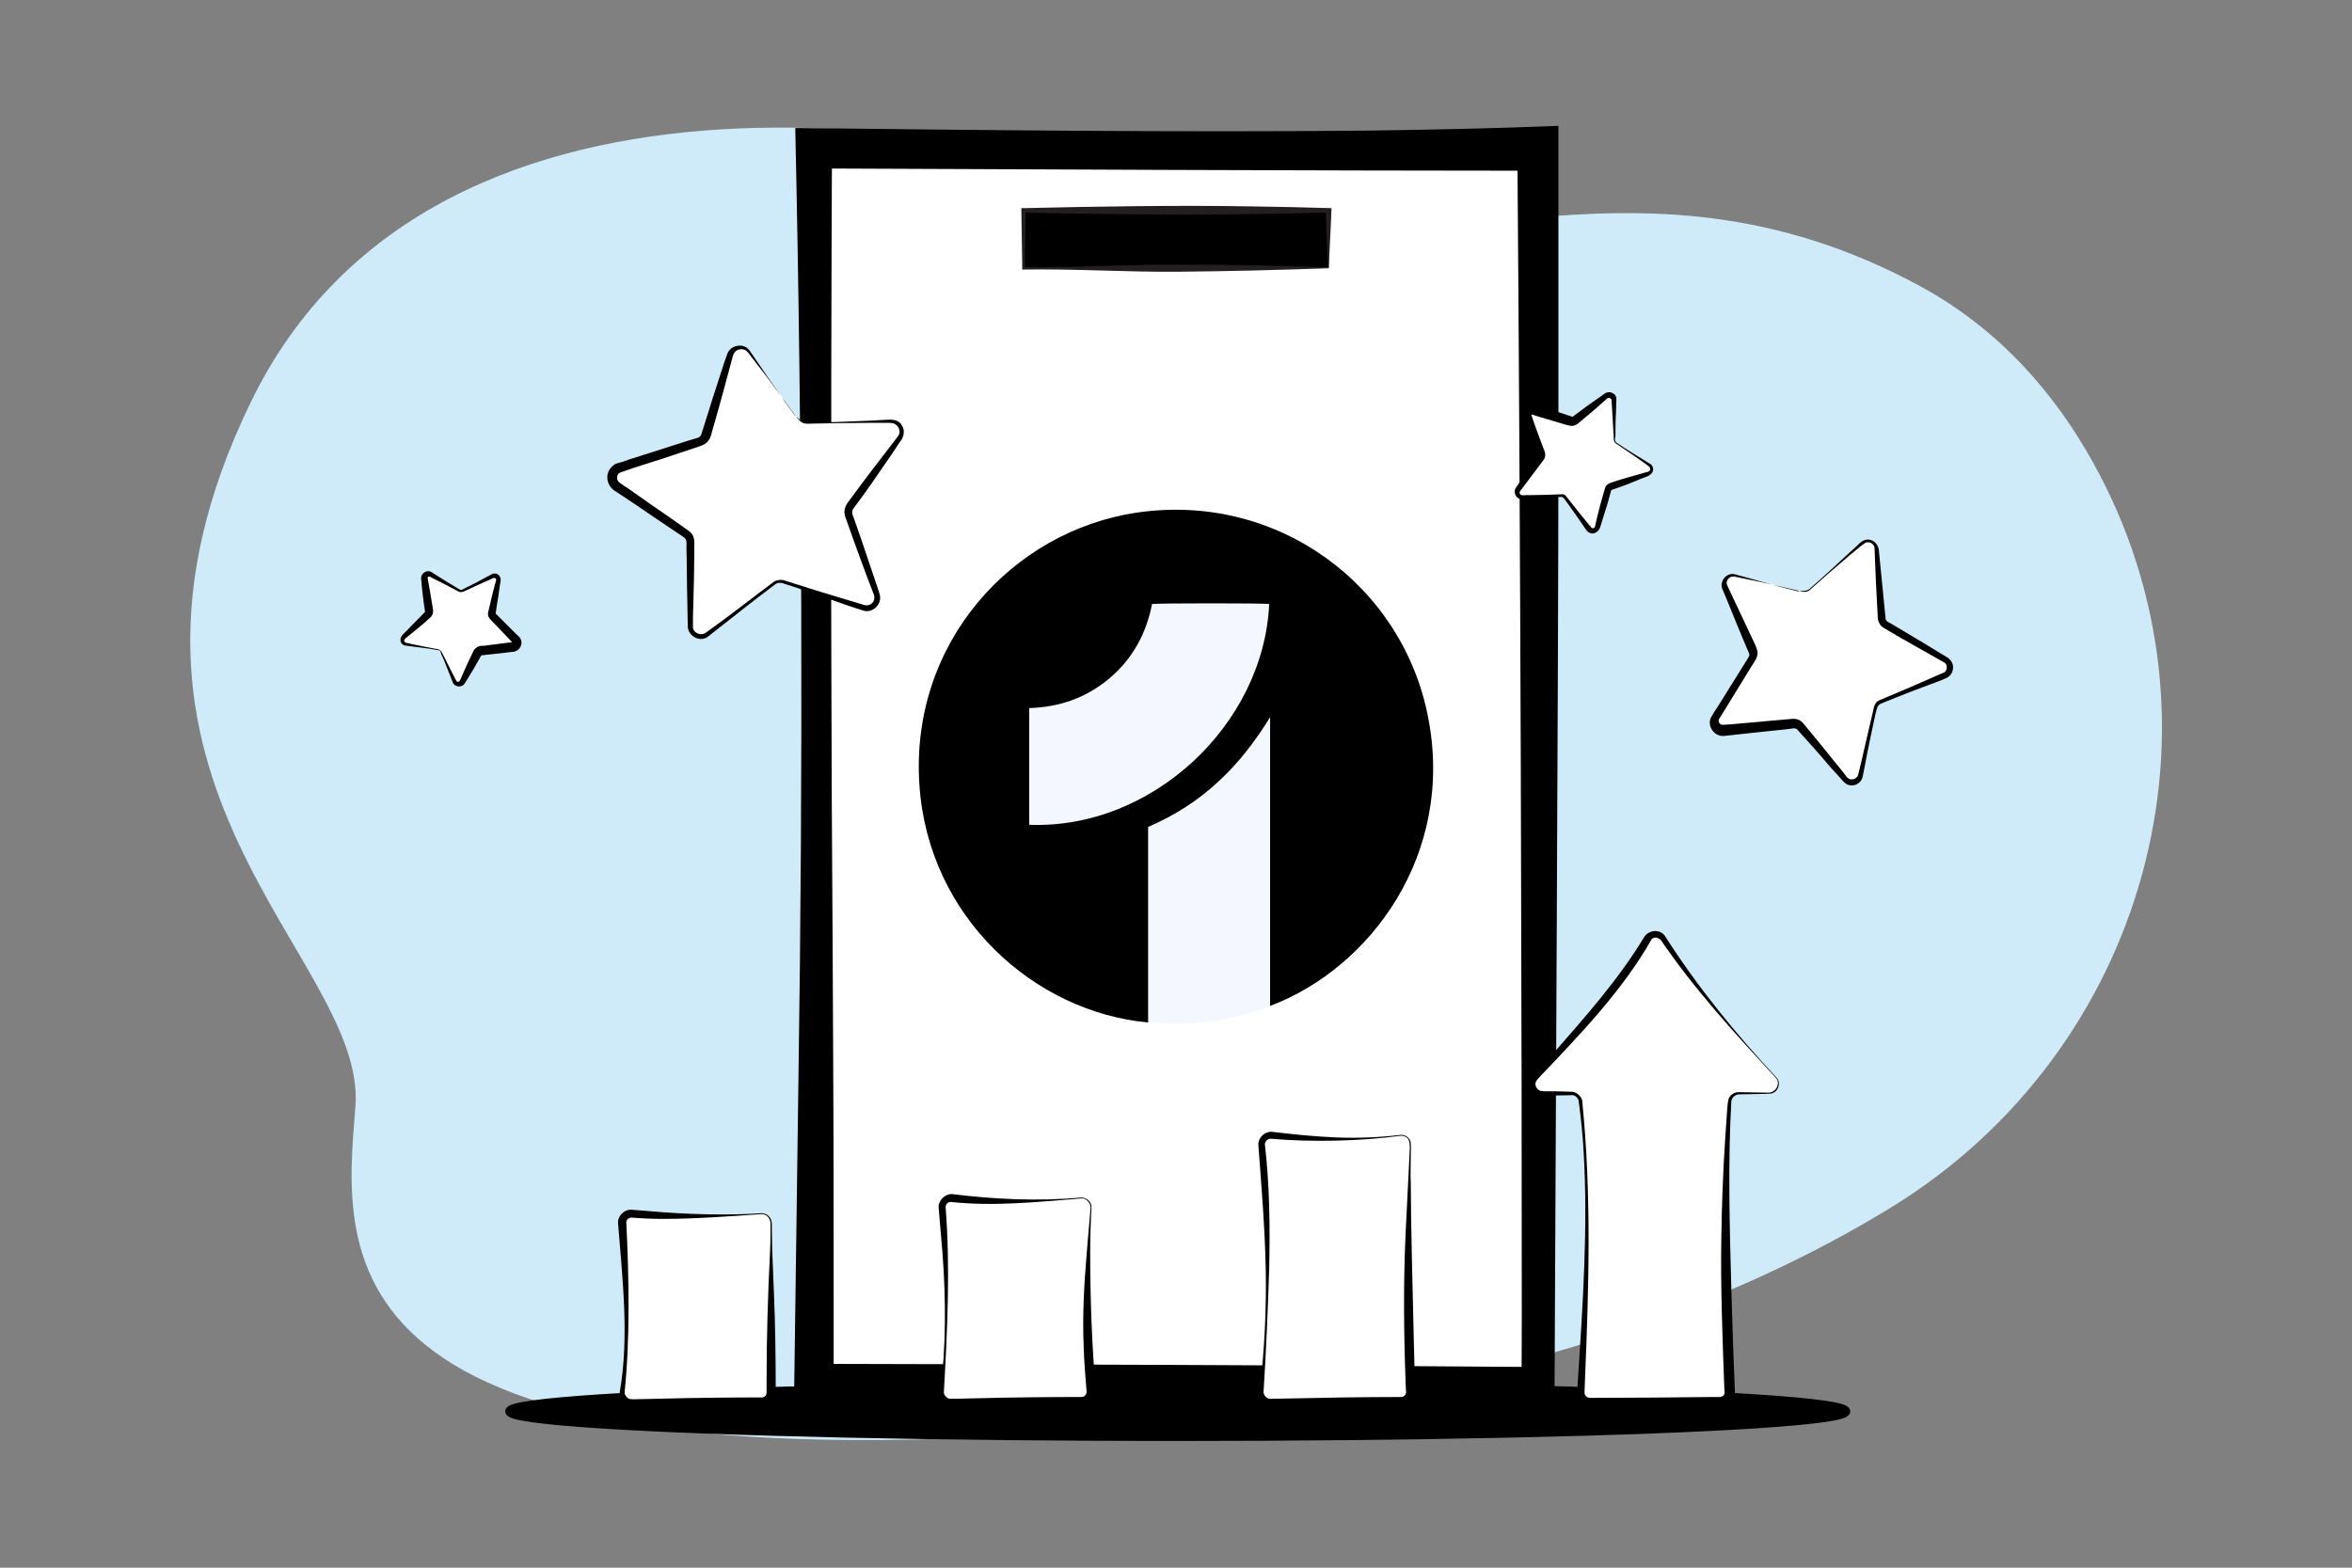 <?xml version="1.0" encoding="utf-8"?>
<!-- Generator: Adobe Illustrator 26.0.2, SVG Export Plug-In . SVG Version: 6.00 Build 0)  -->
<svg version="1.1" id="Layer_1" xmlns="http://www.w3.org/2000/svg" xmlns:xlink="http://www.w3.org/1999/xlink" x="0px" y="0px"
	 viewBox="0 0 540 360" style="enable-background:new 0 0 540 360;" xml:space="preserve">
<rect x="0" y="0" width="540" height="360" fill="#808080" stroke="none"/>
<style type="text/css">
	.st0{fill:#CFEBF9;}
	.st1{fill:#C4F2D3;}
	.st2{fill:#FFFFFF;}
	.st3{opacity:0.3;}
	.st4{fill:#FFFFFF;stroke:#000000;stroke-miterlimit:10;}
	.st5{fill:#0042EA;}
	.st6{fill:#1D2028;}
	.st7{fill:url(#SVGID_1_);}
	.st8{fill:url(#SVGID_00000114047903635476711000000009966821883280031149_);}
	.st9{fill:#191919;}
	.st10{fill:#FF370A;}
	.st11{fill:#0D0B33;}
	.st12{fill-rule:evenodd;clip-rule:evenodd;fill:#0D0B33;}
	.st13{fill:#4A21EF;}
	.st14{stroke:#000000;stroke-width:2;stroke-miterlimit:10;}
	.st15{fill-rule:evenodd;clip-rule:evenodd;fill:#50AF95;}
	.st16{fill-rule:evenodd;clip-rule:evenodd;fill:#FFFFFF;}
	.st17{fill:#161616;}
	.st18{fill:#F4F7FE;}
	.st19{fill:#231F20;}
</style>
<path class="st0" d="M434.3,277.2c58.5-36,79.5-111.1,46.3-170.9c-8.9-16.1-21.6-30.6-39.4-40.4C373.5,29,322.8,66.8,276.5,47.5
	S100.3,4.4,57.6,92.3s26.7,127.5,24,161.8c-2.7,34.3-10.7,91.5,185.1,73C345.2,319.7,398.5,299.2,434.3,277.2z"/>
<g>
	<ellipse class="st14" cx="270.4" cy="324.1" rx="153.4" ry="5.8"/>
	<g>
		<path d="M356.8,322H183.2c1.6-98.3,1.7-195.7,0-292c66.4,1,131.4,1.8,173.6,0C356.8,127.4,356.8,224.7,356.8,322z"/>
		<path d="M356.9,322.1c-51.3,0-123.1,1-173.7,0.8c0,0-0.9,0-0.9,0c0,0,0-0.9,0-0.9l1-73c1.1-72.5,0.9-146.4-0.7-219
			c0,0,0-0.6,0-0.6s0.6,0,0.6,0c43.4,0.5,86.8,1,130.2,0.6c14.8-0.2,29.6-0.5,44.4-1.1c0,0,0,1.1,0,1.1s0,73.2,0,73.2
			C357.8,151.7,357.1,272.1,356.9,322.1L356.9,322.1z M356.7,322c-0.6-84-1-208.9-1-291.9c0,0,1.1,1,1.1,1
			c-14.5,0.6-29,0.8-43.4,0.9c-43.4,0.3-86.8-0.6-130.2-1.4c0,0,0.6-0.6,0.6-0.6c0.6,42.1,1,103.2,1.1,146
			c0.2,48.7,0.1,97.3-0.7,146c0,0-0.9-0.9-0.9-0.9C233.3,321.5,305.9,321.4,356.7,322L356.7,322z"/>
	</g>
	<g>
		<path class="st2" d="M349.4,314H190.6c0.3-92.9,0.3-184.9,0-275.8c57.6-0.2,113-0.4,158.9,0C350.3,130.3,350.2,222.2,349.4,314z"
			/>
		<path d="M349.5,314.1c-45.1,0.1-114.3,0.9-158.9,0.8c0,0-0.9,0-0.9,0s0-0.9,0-0.9c0-88.6,0.9-187.1,0.3-275.8c0,0,0-0.5,0-0.5
			s0.5,0,0.5,0s79.4-0.3,79.4-0.3s79.4-0.2,79.4-0.2l1,0c0.4,33.5,0.4,70.7,0.5,104.5C350.8,194.5,350.5,261.3,349.5,314.1
			L349.5,314.1z M349.4,313.9c0-86.4-0.3-189.4-1-275.7c0,0,1,1,1,1c-39.6,0-119.3-0.3-158.9-0.5c0,0,0.5-0.5,0.5-0.5
			c-0.1,13.2-0.2,74.5-0.2,86.2c-0.1,31.1,0.4,89,0.5,120.7c0.1,17.1,0.1,51.8,0.1,69c0,0-0.9-0.9-0.9-0.9
			C234.9,313.3,304.6,313.5,349.4,313.9L349.4,313.9z"/>
	</g>
	<g>
		<circle class="st18" cx="270" cy="176.1" r="59"/>
		<path d="M327.9,164.8c-5.8-30.3-34.5-51.8-66.8-47.1c-28.7,4.2-52.3,30-50,62.7c2.1,30.3,26.4,52,52.5,54.4v-44.9
			c6-2.6,11.4-6,16.1-10.4c4.7-4.3,8.5-9.3,11.9-14.8V231C314.7,222.3,334,196.1,327.9,164.8z M236.3,189.4v-26.8
			c7-0.2,13.2-2.4,18.5-6.9c5.3-4.5,8.4-10.3,9.7-17c2-0.2,25.7-0.2,26.9,0C290.1,166.5,264.4,190.5,236.3,189.4z"/>
	</g>
	<g>
		<rect x="235" y="48.2" width="70" height="13.3"/>
		<g>
			<path class="st19" d="M305.1,61.6c-11.3,0.4-23.4,0.7-34.7,0.8c-11.8,0.1-23.6-0.7-35.4-0.5c0,0-0.3,0-0.3,0s0-0.3,0-0.3
				c-0.1-3.8-0.1-9.4-0.2-13.3c0,0,0-0.5,0-0.5s0.6,0,0.6,0c16.8-0.4,35.7-0.7,52.5-0.4c6,0.1,12.1,0.2,18.1,0.4
				C305.6,51.8,305.2,57.4,305.1,61.6L305.1,61.6z M304.9,61.4c-0.2-3.8-0.4-9.4-0.5-13.2c0,0,0.6,0.6,0.6,0.6
				c-11.7,0.3-23.3,0.5-35,0.5c-10.3-0.1-24.9-0.2-35-0.5c0,0,0.5-0.5,0.5-0.5c0,3.9-0.3,9.4-0.2,13.3c0,0-0.3-0.3-0.3-0.3
				c11.6,0.2,23.1-0.6,34.7-0.5C281,60.7,293.6,61,304.9,61.4L304.9,61.4z"/>
		</g>
	</g>
	<g>
		<g>
			<path class="st2" d="M185.4,97.2l19.2-0.5c2,0,3.2,2.2,2,3.9l-11.3,15.5c-0.5,0.6-0.6,1.5-0.3,2.2l6.4,18.1
				c0.7,1.9-1.1,3.8-3.1,3.1l-18.3-6c-0.8-0.2-1.6-0.1-2.2,0.4l-15.3,11.7c-1.6,1.2-3.9,0.1-3.9-1.9l0-19.2c0-0.8-0.4-1.6-1.1-2
				l-15.8-10.9c-1.7-1.1-1.3-3.7,0.6-4.3l18.3-5.9c0.8-0.2,1.4-0.9,1.6-1.6l5.5-18.4c0.6-1.9,3.1-2.4,4.3-0.7l11.3,15.5
				C183.9,96.9,184.6,97.2,185.4,97.2z"/>
			<path d="M185.4,97.1c4.8-0.1,9.6-0.3,14.4-0.5c0,0,3.6-0.2,3.6-0.2c1.2-0.1,2.9-0.1,3.6,1.2c0.9,1.2,0.5,2.9-0.4,3.9c0,0-2,3-2,3
				c-2.8,4.1-5.6,8.2-8.6,12.2c-0.6,0.7-0.3,1.5,0,2.2c0.8,2.2,2.8,8,3.5,10.2c0,0,2.3,6.8,2.3,6.8s0.1,0.4,0.1,0.4
				c0.8,2.1-1.2,4.4-3.4,4c-5.2-1.6-10.3-3.6-15.5-5.3c0,0-3.4-1.1-3.4-1.1c-0.5-0.1-1.1-0.1-1.5,0.2c-5.1,3.8-10.7,8.3-15.7,12.2
				c-2,1.3-4.7-0.5-4.5-2.8c0-1.1-0.1-4.3-0.1-5.4c-0.1-3.4-0.1-9.3-0.2-12.6c0-0.4,0.1-1.1-0.1-1.5c-0.2-0.4-0.5-0.7-0.9-0.9
				c0,0-1.5-1-1.5-1c-1.9-1.3-7-4.7-9-6.1c-0.9-0.6-3.6-2.4-4.5-3c-2.4-1.2-3-4.4-0.8-6.1c0.5-0.5,1.3-0.6,2-0.8
				c0,0,1.7-0.6,1.7-0.6l6.9-2.2c0,0,6.9-2.2,6.9-2.2s1.7-0.5,1.7-0.5c0.5-0.1,0.8-0.4,1-0.8c1.7-5.5,3.5-11.1,5.3-16.6
				c0,0,0.6-1.7,0.6-1.7c0.6-2.3,3.9-2.9,5.2-1c0,0,4.1,6,4.1,6c1.4,2,2.8,3.9,4.1,5.9l2.1,2.9C183.4,96.1,184.1,97.2,185.4,97.1
				L185.4,97.1z M185.4,97.3c-1.4,0.1-2.2-1.1-2.9-2c0,0-2.1-2.9-2.1-2.9c-1.4-1.9-2.9-3.9-4.3-5.8c0,0-4.4-5.7-4.4-5.7
				c-0.6-0.8-1.8-0.9-2.6-0.4c-0.4,0.3-0.6,0.6-0.8,1.1c-1.4,5.2-2.8,10.5-4.3,15.7c0,0-0.5,1.7-0.5,1.7c-0.2,1.1-0.6,2.2-1.6,2.9
				c-0.7,0.5-2,0.8-2.8,1.1c0,0-6.9,2.3-6.9,2.3l-6.9,2.2l-1.7,0.6l-0.9,0.3c-0.2,0.1-0.3,0.1-0.5,0.2c-0.7,0.5-0.7,1.7,0,2.2
				c0.4,0.3,1.7,1.2,2.2,1.5c1.8,1.3,7,4.9,8.9,6.2c0,0,3,2.1,3,2.1c0.6,0.5,1.8,1.2,2.3,1.7c0.8,0.8,0.9,2.1,0.8,3.1
				c0,0,0,1.8,0,1.8c0,2.3-0.1,8.4-0.2,10.8c0,0-0.1,3.6-0.1,3.6s0,1.8,0,1.8c0,0.3,0,0.5,0,0.8c0.2,1.2,1.8,1.8,2.8,1.2
				c5.1-3.6,10.8-8.1,15.9-11.9c0.6-0.3,1.3-0.4,2-0.3l3.5,1.1c4.9,1.6,9.8,3,14.7,4.5c1.8,0.8,3.4-0.8,2.5-2.6
				c-1.9-4.9-4.5-12-6.2-16.9c-0.3-0.7-0.5-1.4-0.4-2.1c0.1-0.8,0.5-1.5,0.9-2c3.5-4.8,7.2-9.6,10.9-14.4c0.4-0.5,0.7-0.9,0.8-1.3
				c0.2-1-0.5-2-1.4-2.3c-0.5-0.1-1.1-0.1-1.7-0.1c0,0-3.6,0-3.6,0C195,97.1,190.2,97.2,185.4,97.3L185.4,97.3z"/>
		</g>
		<g>
			<path class="st2" d="M415.6,135.3l11.8-10.5c1.2-1.1,3.2-0.3,3.3,1.4l1.2,15.8c0,0.7,0.4,1.3,1,1.6l13.7,8c1.4,0.8,1.3,3-0.3,3.6
				l-14.7,6c-0.6,0.3-1.1,0.8-1.2,1.4l-3.4,15.5c-0.4,1.6-2.4,2.1-3.5,0.9l-10.2-12.1c-0.4-0.5-1.1-0.8-1.7-0.7l-15.8,1.6
				c-1.7,0.2-2.8-1.6-1.9-3.1l8.4-13.5c0.3-0.6,0.4-1.3,0.1-1.9l-6.4-14.5c-0.7-1.5,0.7-3.2,2.3-2.8l15.4,3.8
				C414.4,135.9,415.1,135.7,415.6,135.3z"/>
			<path d="M415.5,135.2c3-2.6,5.9-5.3,8.8-8c0,0,2.2-2,2.2-2c0.7-0.8,1.8-1.6,3-1.2c1.2,0.3,1.9,1.6,1.9,2.7c0,0,0.3,3,0.3,3
				c0.4,4.1,0.8,8.2,1.2,12.2c0,0.7,0.6,1,1.1,1.2c2.5,1.5,5.2,3.1,7.7,4.6c0,0,5.1,3.1,5.1,3.1c1.2,0.6,1.9,1.9,1.5,3.2
				c-0.2,0.9-1,1.6-1.9,1.9c0,0-0.7,0.3-0.7,0.3c-4.6,1.7-9.3,3.5-13.9,5.4c-0.9,0.4-0.9,1.4-1.2,2.3c-0.7,3.4-1.8,8.3-2.4,11.7
				c-0.2,1-0.4,1.9-0.6,3c-0.4,1.2-1.7,2-3,1.7c-1.1-0.2-1.8-1.4-2.5-2.1c0,0-2-2.2-2-2.2c-2-2.4-5.3-6.1-7.4-8.4
				c-0.3-0.4-0.8-0.4-1.3-0.3c0,0-1.5,0.2-1.5,0.2s-3,0.3-3,0.3c-3.1,0.3-8.1,0.9-11.1,1.2c-2.4,0.2-4.2-2.7-2.7-4.7
				c0.2-0.4,0.9-1.5,1.2-1.9c1.6-2.5,4.7-7.6,6.3-10.1c0,0,0.8-1.3,0.8-1.3c0.2-0.3,0.3-0.6,0.2-0.9c-1.9-4.4-3.7-8.9-5.5-13.3
				c0,0-0.6-1.4-0.6-1.4c-0.9-1.8,0.9-4.1,2.9-3.5c0,0,5.8,1.6,5.8,1.6c2.8,0.8,5.8,1.6,8.6,2.3
				C413.7,135.6,414.7,135.9,415.5,135.2L415.5,135.2z M415.6,135.4c-0.8,0.8-2,0.5-2.9,0.2c0,0-2.9-0.7-2.9-0.7
				c-1.9-0.4-3.9-0.9-5.8-1.3c0,0-5.8-1.2-5.8-1.2c-1.2-0.2-2.2,1.1-1.6,2.1c0,0,0.6,1.3,0.6,1.3c1.9,4,3.8,8.1,5.7,12.1
				c0.2,0.5,0.5,1.1,0.6,1.7c0.2,1.2-0.7,2.4-1.3,3.3c-1.9,3.1-5.1,8.3-7,11.4c0,0-0.4,0.6-0.4,0.6c-0.1,0.2-0.1,0.2-0.2,0.4
				c-0.1,0.4,0.2,1,0.6,1.1c0.3,0.1,0.7,0,1.1,0c0,0,1.5-0.1,1.5-0.1c1.8-0.2,7-0.6,8.9-0.8c1-0.1,3.5-0.3,4.5-0.4
				c0.7-0.1,1.4,0,2,0.3c0.5,0.3,0.9,0.8,1.3,1.3c1.7,2.1,4.9,5.9,6.6,8.1c0,0,1.9,2.3,1.9,2.3l0.9,1.2c0.2,0.2,0.3,0.3,0.4,0.4
				c0.7,0.6,2,0.2,2.3-0.7c1.1-4.4,2.3-10,3.4-14.5c0.2-1,0.4-2.3,1.5-2.7c4.8-2,9.7-4.1,14.4-6.2c0,0,0.3-0.1,0.3-0.1
				c0.1,0,0.2-0.1,0.2-0.1c0.7-0.5,0.8-1.7,0.1-2.2c-4.2-2.4-9.3-5.2-13.5-7.7c-0.5-0.3-1.1-0.6-1.4-1.2c-0.4-0.5-0.5-1.2-0.5-1.9
				c-0.3-4.9-0.5-9.9-0.7-14.9c0-0.5,0-0.9-0.2-1.2c-0.4-0.7-1.3-1-2-0.6c-0.3,0.2-0.7,0.5-1.1,0.8c0,0-2.3,1.9-2.3,1.9
				C421.6,130.1,418.6,132.7,415.6,135.4L415.6,135.4z"/>
		</g>
		<g>
			<path class="st2" d="M100.6,149.2l-7.4-1.3c-0.8-0.1-1.1-1.1-0.5-1.6l5.5-5.1c0.2-0.2,0.3-0.5,0.3-0.8l-1.1-7.5
				c-0.1-0.8,0.7-1.4,1.4-1l6.6,3.7c0.3,0.2,0.6,0.2,0.9,0l6.8-3.3c0.7-0.3,1.5,0.3,1.4,1l-1.5,7.4c-0.1,0.3,0,0.6,0.3,0.9l5.2,5.4
				c0.6,0.6,0.2,1.5-0.6,1.6l-7.5,0.9c-0.3,0-0.6,0.2-0.7,0.5l-3.5,6.7c-0.4,0.7-1.4,0.7-1.7,0l-3.1-6.8
				C101.2,149.4,100.9,149.2,100.6,149.2z"/>
			<path d="M100.6,149.3c-2.6-0.5-5.2-0.7-7.8-1.1c-0.7-0.3-1-1-0.8-1.7c0.1-0.4,0.4-0.6,0.5-0.8l1-1c1.3-1.4,2.8-2.8,4.1-4.2
				c-0.4-2.4-0.7-5.1-0.9-7.5c-0.2-1.3,1.3-2.3,2.4-1.6c1.7,1.1,3.5,2.2,5.3,3.3c0,0,1.2,0.7,1.2,0.7c0.4,0.2,0.7-0.1,1.1-0.3
				c1.7-0.8,3.4-1.7,5-2.6c0.4-0.2,0.8-0.4,1.3-0.7c0.7-0.3,1.5,0,1.8,0.7c0.3,0.6,0.1,1.2,0,1.7c0,0-0.2,1.4-0.2,1.4
				c-0.2,1.7-0.6,3.6-0.8,5.3c0.9,0.9,2.7,2.7,3.6,3.6c0,0,1,1,1,1c0.4,0.4,1,0.8,1.2,1.4c0.5,1.4-0.6,2.8-2,2.8
				c-0.4,0-3,0.4-3.5,0.4c-0.6,0.1-3.1,0.3-3.6,0.4c0,0,0-0.1,0,0c-1.1,2-2.2,3.9-3.4,5.8c0,0-0.4,0.6-0.4,0.6c-0.5,1-2.2,1-2.7-0.1
				c-0.6-1.6-1.5-3.7-2.1-5.3c0,0-0.6-1.3-0.6-1.3C101.2,149.8,101.1,149.3,100.6,149.3L100.6,149.3z M100.6,149.1
				c0.5,0.1,0.8,0.6,1,1c0.6,1.2,1.3,2.6,1.9,3.8c0.4,0.8,0.9,1.7,1.3,2.5c0.1,0.2,0.4,0.2,0.6,0.1c0.2-0.1,0.4-0.7,0.5-0.9
				c0.9-2.1,1.8-4.1,2.8-6.1c0.2-0.5,0.8-0.9,1.3-1.1c0.3-0.1,0.7-0.1,1-0.1c1.7-0.2,4.6-0.6,6.3-0.8c0,0,0.4,0,0.4,0c0.1,0,0,0,0,0
				c-0.1,0-0.1,0.1,0,0.1l-3.6-3.8l-1-1c-0.6-0.6-1.3-1.3-1-2.3c0.5-2.1,1-4.4,1.6-6.5c0-0.1,0.3-0.9,0.2-1
				c-0.1-0.2-0.3-0.3-0.5-0.3c-2.1,0.9-4.3,1.9-6.4,2.9c-0.4,0.2-1.1,0.5-1.6,0.3c-2.2-1.2-4.4-2.3-6.6-3.4
				c-0.2-0.1-0.5-0.2-0.6,0.1c0,0,0,0.3,0,0.3c0,0,0.5,2.8,0.5,2.8c0.2,1.3,0.5,2.8,0.7,4.2c0.1,0.6,0,1.2-0.4,1.7
				c-1.8,1.7-3.8,3.3-5.8,4.9c-0.3,0.3-0.4,0.3-0.4,0.7c0.1,0.3,0.3,0.4,0.8,0.5C96,148.2,98.3,148.7,100.6,149.1L100.6,149.1z"/>
		</g>
		<g>
			<path class="st2" d="M371.1,101.8l7.5,5c0.8,0.5,0.6,1.7-0.3,2l-8.5,2.9c-0.4,0.1-0.6,0.4-0.7,0.8l-2.4,8.6
				c-0.3,0.9-1.4,1.1-2,0.4l-5.4-7.2c-0.2-0.3-0.6-0.5-1-0.5l-8.9,0.4c-0.9,0-1.5-1-1-1.8l5.1-7.3c0.2-0.3,0.3-0.7,0.1-1l-3.1-8.4
				c-0.3-0.9,0.5-1.8,1.4-1.5l8.6,2.6c0.4,0.1,0.7,0,1-0.2l7-5.6c0.7-0.6,1.8-0.1,1.8,0.9l0.1,9
				C370.6,101.2,370.8,101.6,371.1,101.8z"/>
			<path d="M371.2,101.7c2.6,1.8,5.3,3.3,7.9,5c0.6,0.6,0.6,1.5,0,2.1c-0.3,0.3-0.7,0.5-0.9,0.6c0,0-1.6,0.6-1.6,0.6
				c-2.1,0.9-4.4,1.8-6.6,2.5c-0.1,0.1-0.2,0.4-0.2,0.5c-0.4,1.6-0.9,3.3-1.4,4.8c0,0-1,3.2-1,3.2c-0.2,0.8-1,1.5-1.8,1.5
				c-0.6,0-1.2-0.4-1.5-0.9c-1.3-2-2.7-3.9-4.1-5.9c-0.5-0.6-1-1.6-1.5-1.6c-2.3,0.1-5.3,0.3-7.5,0.4c-0.6,0-1.1,0.1-1.7,0.1
				c-1.3,0-2-1.7-1.2-2.7c0,0,0.5-0.7,0.5-0.7c1.4-2.2,2.9-4.5,4.4-6.7c0.1-0.1,0-0.3-0.1-0.4c0,0-0.3-0.8-0.3-0.8
				c-0.8-2.1-1.9-5-2.7-7.1c-0.9-1.7,0.7-3.8,2.6-3.2c0.2,0.1,1,0.3,1.2,0.4c2,0.6,5.3,1.6,7.3,2.3c0.1,0,0.1,0,0.2-0.1
				c2.1-1.6,4.3-3.2,6.5-4.7c0,0,0.7-0.5,0.7-0.5c1-0.8,2.8-0.1,2.7,1.3c0,0-0.1,3.4-0.1,3.4c-0.1,1.6-0.1,3.4-0.1,5.1
				C370.7,100.8,370.7,101.4,371.2,101.7L371.2,101.7z M371.1,101.9c-0.6-0.3-0.6-1-0.6-1.6c0,0-0.1-1.7-0.1-1.7
				c-0.1-2-0.3-4.7-0.4-6.7c-0.1-0.5-0.7-0.7-1-0.4c-2.1,1.9-4.2,3.7-6.4,5.5c-0.4,0.4-1.1,0.8-1.7,0.8c-0.5,0-1.1-0.2-1.5-0.3
				c-1.6-0.5-4.8-1.4-6.4-1.9c-0.2-0.1-1-0.3-1.2-0.4c-0.1,0,0,0-0.1,0c0,0-0.1,0-0.1,0.1c0,0,0,0,0,0c0.5,1.6,1.5,4.3,2.1,5.9
				c0,0,0.6,1.6,0.6,1.6c0.4,0.9,0.8,1.9,0.1,2.8c-1.6,2.1-3.2,4.3-4.8,6.4c-0.1,0.2-0.8,0.9-0.7,1.1c0,1,1.4,0.5,2.2,0.6
				c2.3,0,5.3-0.1,7.6-0.2c0.4,0,0.7,0.2,0.9,0.5c1.7,2.2,3.5,4.4,5.3,6.6c0,0,0.3,0.3,0.3,0.3l0.1,0.2c0,0,0,0.1,0.1,0.1
				c0.3,0.2,0.7,0.1,0.8-0.3c0.6-2.8,1.5-6.1,2.3-8.8c0.2-0.7,0.8-1.1,1.5-1.3c2.6-0.9,5.4-1.6,8.1-2.4c0.7-0.1,1-0.6,0.6-1.2
				C376.2,105.3,373.6,103.6,371.1,101.9L371.1,101.9z"/>
		</g>
	</g>
	<g>
		<path class="st2" d="M321.7,260.7c-10.4,1.3-20.3,1-30,0c-1.2,0-2.1,1-2.1,2.1c2,20.1,1.7,38.9,0,56.9c0,1.2,1,2.1,2.1,2.1h30
			c1.2,0,2.1-1,2.1-2.1c-0.7-16.7-0.7-35.7,0-56.9C323.8,261.6,322.9,260.7,321.7,260.7z"/>
		<path d="M321.7,260.8c-9.8,1.3-20.4,1.5-30,0.7c-0.7,0-1.3,0.7-1.3,1.3c0,0,0-0.1,0-0.1c1.1,9.5,1.2,19,1,28.5
			c-0.3,9.5-0.7,19-1.3,28.5c0,0.5,0.6,1.5,1.4,1.5c0.3,0,1.1,0,1.4,0c8.7-0.2,20.1-0.4,28.8-0.4c0.8,0,1.3-0.8,1.1-1.5
			c0-0.4-0.1-1.8-0.1-2.3c-0.4-11.1-0.5-22.3,0-33.4c0,0,0.6-12.1,0.6-12.1s0.3-6.1,0.3-6.1C323.6,263.7,324.3,260.9,321.7,260.8
			L321.7,260.8z M321.7,260.6c1.1,0,2.1,0.8,2.2,1.9c0.1,1,0,2,0,3c0,2-0.1,4,0,6.1c0,8.1,0.5,27.9,0.7,36.3
			c0.1,3.3,0.2,8.5,0.3,11.7c0.1,1.7-1.5,3.2-3.2,3.2c0,0-3,0-3,0l-6.1-0.1c-5.2-0.1-15.3-0.2-20.4-0.4c-1.6,0.2-3.2-1.1-3-2.7
			c1.1-9.4,1.6-18.9,1.4-28.4c-0.2-9.5-1-19-1.7-28.4c0-1.6,1.5-3,3.1-2.9c5,0.6,9.9,1.1,14.9,1.3
			C311.7,261.4,316.7,261.2,321.7,260.6L321.7,260.6z"/>
	</g>
	<g>
		<path class="st2" d="M248.3,275.1c-9.8,0.9-19.7,1.2-30,0c-1.2,0-2.1,1-2.1,2.1c1.4,16.2,1.2,30,0,42.5c0,1.2,1,2.1,2.1,2.1h30
			c1.2,0,2.1-1,2.1-2.1c-1.1-12-1.3-25.8,0-42.5C250.4,276,249.5,275.1,248.3,275.1z"/>
		<path d="M248.3,275.2c-9.9,0.8-20.2,1.9-30.1,0.8c0,0,0.1,0,0.1,0c-0.7,0-1.2,0.6-1.2,1.2c1.1,13.7,0.4,28.5-0.4,42.5
			c0,0.7,0.8,1.7,1.8,1.5c0,0,1.1,0,1.1,0s4.6-0.1,4.6-0.1c7.1-0.2,17-0.3,24.1-0.3c0.7,0,1.1-0.5,1.2-1.1c0,0,0,0.1,0,0.1
			c-0.3-3.5-0.6-7.1-0.7-10.7c-0.3-7.1,0.1-14.2,0.7-21.3c0,0,0.9-10.6,0.9-10.6C250.3,276.2,249.4,275.1,248.3,275.2L248.3,275.2z
			 M248.3,275c1.2,0,2.3,1,2.3,2.2c-0.2,3.5-0.3,7.1-0.3,10.6c0,10.6,0.4,21.3,1.3,31.8c0.1,1.7-1.6,3.3-3.3,3.2c0,0-1.1,0-1.1,0
			s-4.6,0-4.6,0c-6.6-0.1-16.3-0.2-22.9-0.4c0,0-1.1,0-1.1,0c-1.4,0.1-2.8-1.3-2.7-2.7c1.3-10.5,1.3-21.2,0.5-31.8
			c0,0-0.9-10.6-0.9-10.6c-0.1-1.6,1.4-3.1,3-3.1C228.2,275.4,238.3,275.9,248.3,275L248.3,275z"/>
	</g>
	<g>
		<path class="st2" d="M174.9,278.7c-9.5,0.7-19.4,0.8-30,0c-1.2,0-2.1,1-2.1,2.1c1.1,14.9,1.6,28.7,0,38.9c0,1.2,1,2.1,2.1,2.1h30
			c1.2,0,2.1-1,2.1-2.1c-0.1-14.2-0.3-28,0-38.9C177,279.6,176.1,278.7,174.9,278.7z"/>
		<path d="M174.9,278.8c-7.3,0.5-15.3,1.1-22.5,1.1c-2.5,0-5-0.1-7.5-0.3l0.1,0c-0.7,0-1.3,0.6-1.2,1.2c0.6,12.5,0.9,26.4-0.4,38.9
			c0,0.6,0.4,1.2,1,1.5c0.5,0.2,1.7,0.1,2.2,0.1c0,0,4.9-0.1,4.9-0.1c6.6-0.2,16.8-0.3,23.4-0.3c0.8,0,1.2-0.7,1.1-1.4
			c0,0,0-2.5,0-2.5c0-9.5,0.3-20,0.8-29.6c0.1-1.6,0.1-3.3,0.1-4.9c0,0,0-1.2,0-1.2C177,279.9,176.1,278.8,174.9,278.8L174.9,278.8z
			 M174.9,278.6c1.4,0,2.4,1.3,2.3,2.6c0,0,0,1.2,0,1.2c0,1.6,0.1,3.3,0.1,4.9l0.4,9.9c0.3,7.4,0.4,14.8,0.4,22.2
			c0.2,1.8-1.4,3.6-3.2,3.5c-8.6-0.1-19.8-0.2-28.4-0.5c-0.8-0.1-1.8,0.1-2.7-0.3c-1-0.4-1.6-1.5-1.5-2.5c2.2-12.6,0.6-26-0.4-38.7
			c-0.1-1.7,1.4-3.2,3.1-3.1c2.5,0.2,5,0.4,7.5,0.6C159.9,278.9,167.4,279.1,174.9,278.6L174.9,278.6z"/>
	</g>
	<g>
		<path class="st2" d="M407.8,247.5c-10.1-10.8-19.2-21.6-26.1-32.3c-0.9-1.1-2.5-1.1-3.3,0c-5.7,9.9-15.6,21-26.1,32.3
			c-1.1,1.4-0.1,3.5,1.7,3.5h6.8c1.2,0,2.1,1,2.1,2.1c2.3,18.5,1.4,42.1,0,66.5c0,1.2,1,2.1,2.1,2.1h30c1.2,0,2.1-1,2.1-2.1
			c-1-22.9-1.5-45.4,0-66.5c0-1.2,1-2.1,2.1-2.1h6.8C408,251,409,248.9,407.8,247.5z"/>
		<path d="M407.8,247.6c-9.4-10.2-18.8-20.4-26.6-31.9c0,0,0,0.1,0,0.1c-0.3-0.3-0.7-0.5-1.1-0.5c-0.4,0-0.8,0.2-1,0.5
			c0,0,0.1-0.1,0.1-0.1c-6.8,11.9-16.3,21.7-25.7,31.6c-0.3,0.3-0.8,0.8-0.9,1.2c-0.3,0.8,0.3,1.8,1.1,2c0.2,0.1,0.6,0,0.8,0.1
			c0.5,0,2.1,0,2.6,0c0,0,3.5,0.1,3.5,0.1c1.4-0.1,2.8,1.3,2.7,2.5c2.1,21.1,1.5,42.4,0.6,63.5c0,0-0.1,2.9-0.1,2.9
			c-0.1,0.9,0.6,1.4,1.3,1.4c0,0,0.7,0,0.7,0c8.2,0,19.2-0.1,27.4-0.2c0,0,1.4,0,1.4,0s0.3,0,0.3,0c1-0.1,1.2-0.9,1-1.7
			c-0.4-11.2-0.9-23.5-0.7-34.7c0.1-7.7,0.4-15.4,0.9-23.1c0.1-1.9,0.3-3.8,0.4-5.8c0.1-1,0.1-1.9,0.3-2.9c0.2-1,1.3-1.8,2.3-1.8
			c0,0,5.8,0.1,5.8,0.1c0.5,0,1,0,1.4,0C408,250.6,408.7,248.7,407.8,247.6L407.8,247.6z M407.9,247.5c1.1,1.2,0.3,3.3-1.2,3.6
			c-0.5,0.1-1,0-1.5,0.1l-5.8,0.1c-0.9,0-1.7,0.6-1.9,1.5c-0.8,14.4-0.4,28.8,0,43.2c0.2,6.7,0.5,16.3,0.8,23.1
			c0.3,2.1-1.3,4.1-3.5,3.9c0,0-1.4,0-1.4,0c-8.6-0.1-19.6-0.1-28.2-0.2c-1.6,0.1-3.1-1.4-3.1-3.1c0,0,0-0.2,0-0.2s0.2-2.9,0.2-2.9
			c1.1-17.1,2.3-34.8,1.3-51.9c-0.2-3.8-0.6-7.7-1.1-11.5c0-1-0.9-1.9-1.9-1.7c-1.1,0-4.2,0.1-5.3,0.1c-0.5,0-1.4,0.1-1.9,0
			c-1.9-0.3-2.9-2.9-1.5-4.4c1.1-1.2,3-3.4,4.1-4.6c7.7-8.8,15.6-17.6,21.6-27.6c0.5-0.7,1.5-1.2,2.4-1.2c0.9,0,1.8,0.4,2.3,1.2
			C389.7,226.6,398.5,237.4,407.9,247.5L407.9,247.5z"/>
	</g>
</g>
</svg>
